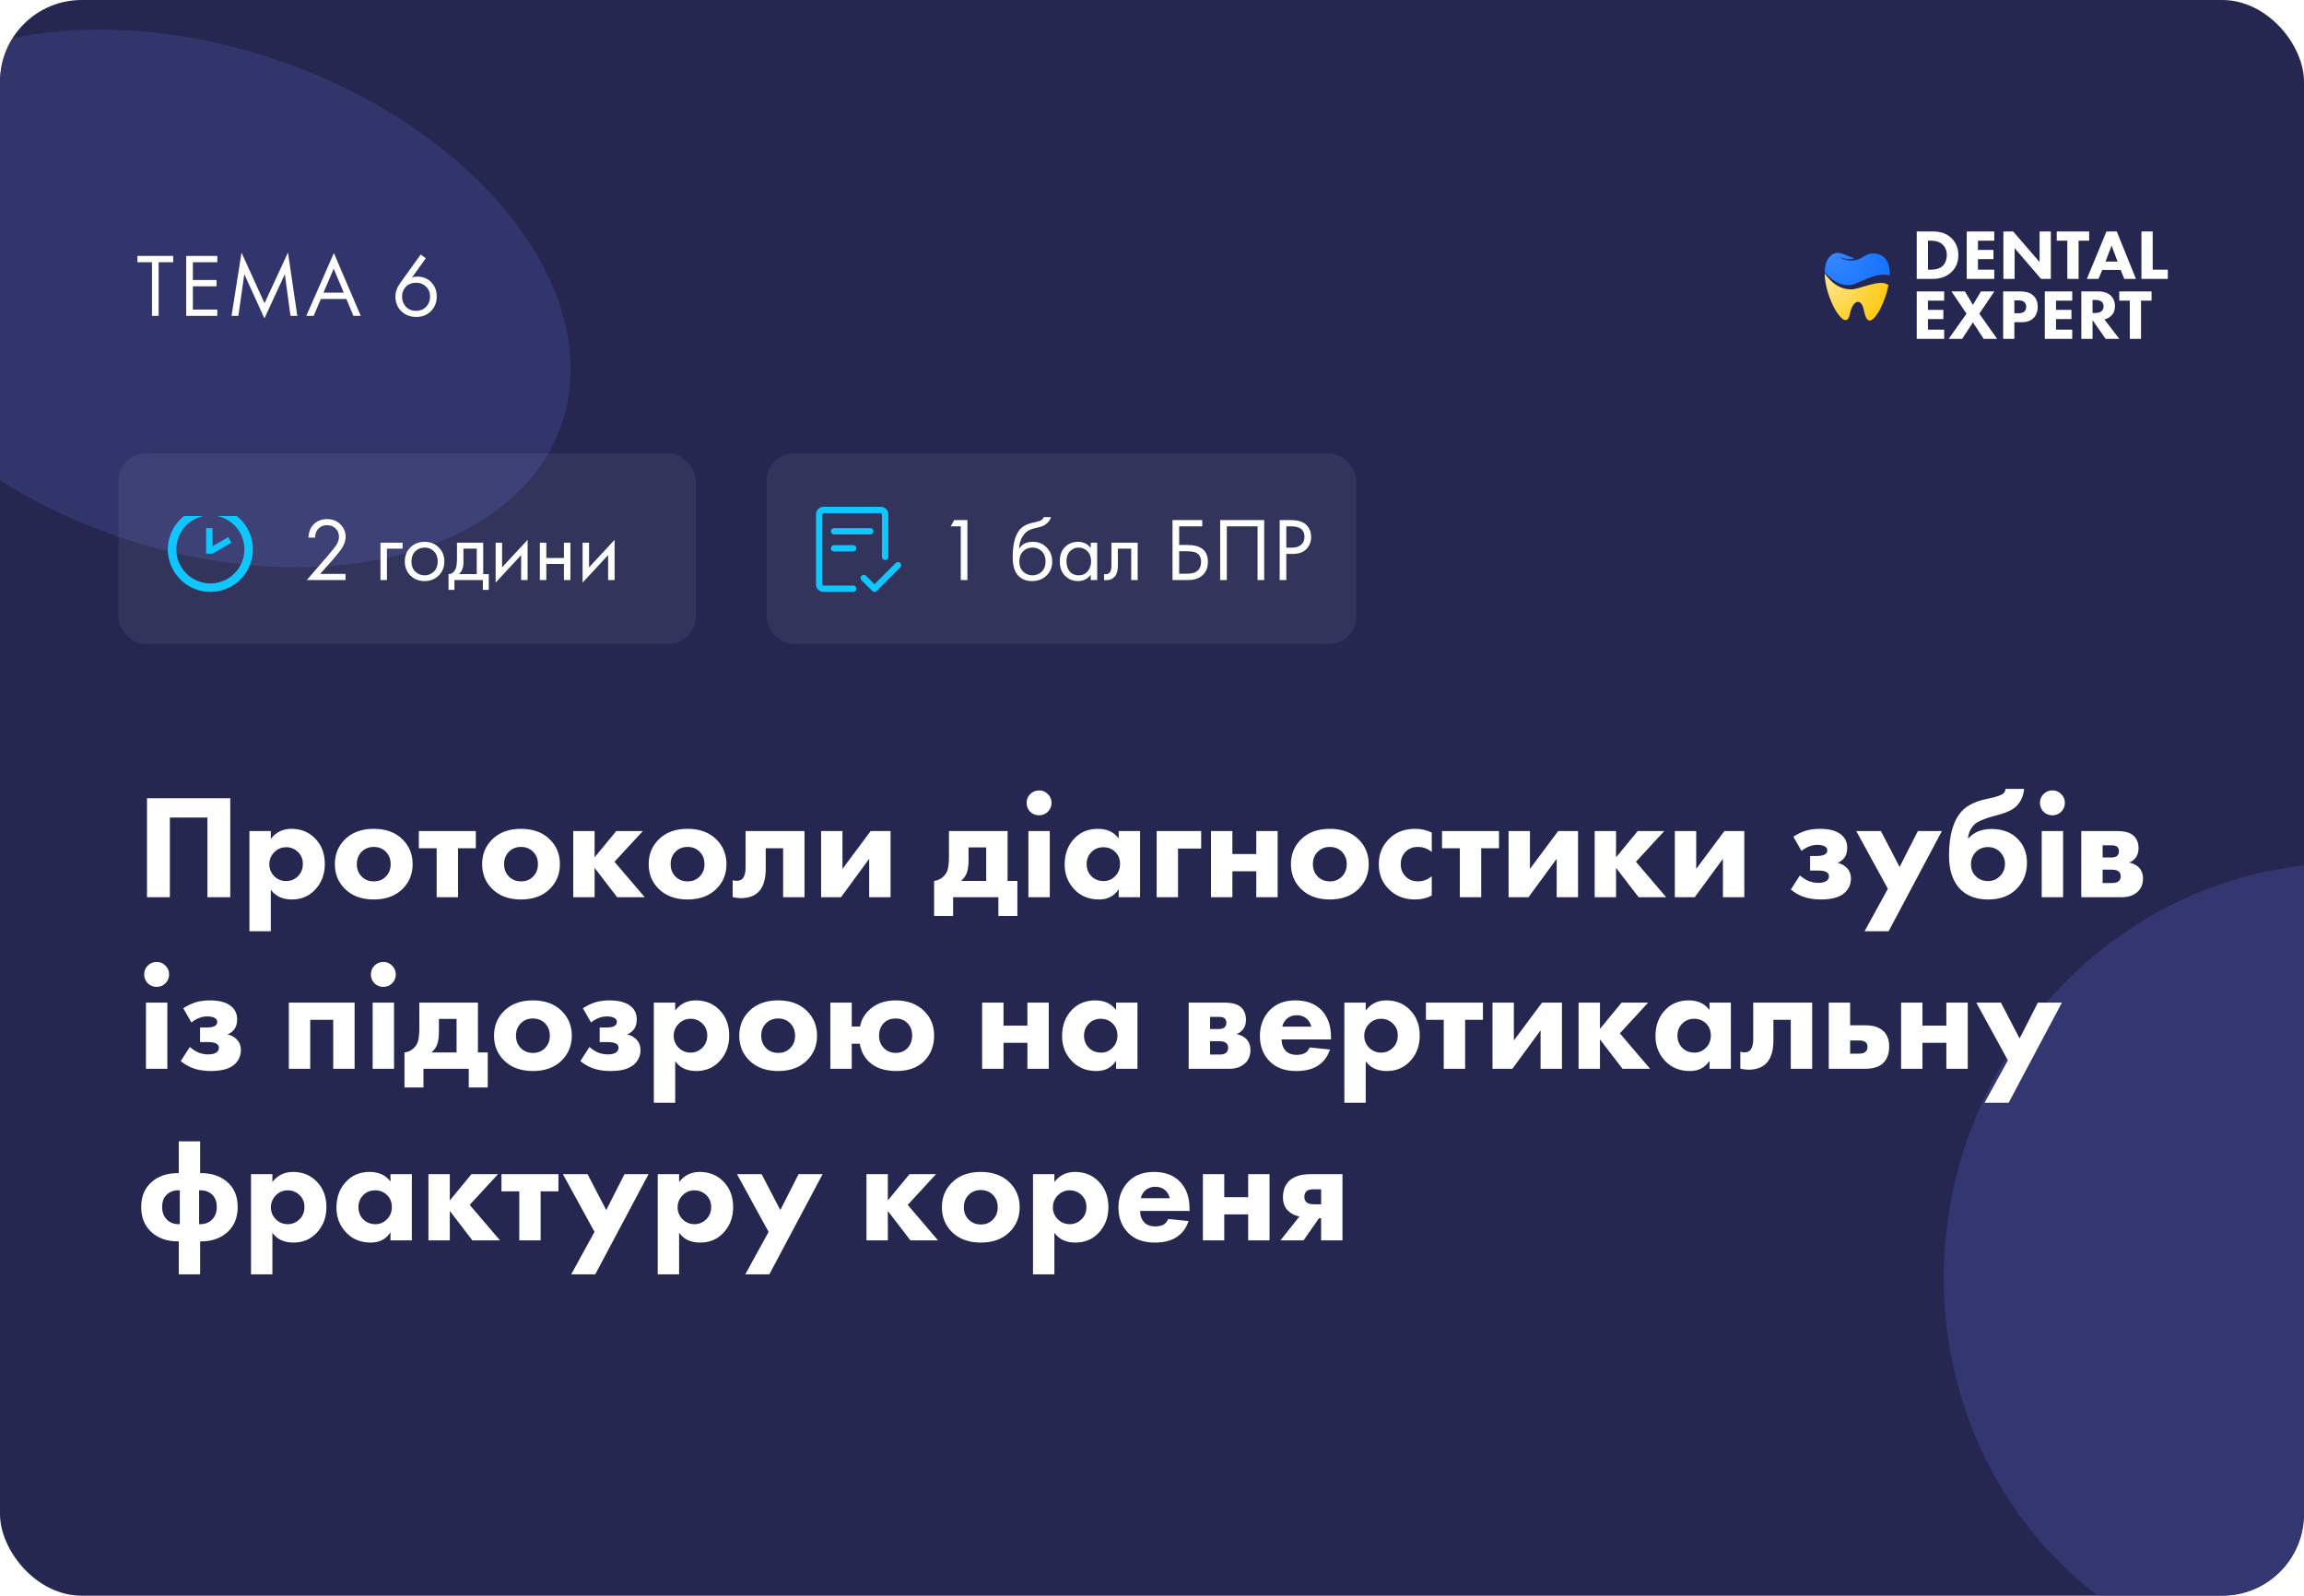 <?xml version="1.0" encoding="UTF-8"?> <svg xmlns="http://www.w3.org/2000/svg" width="1692" height="1172" viewBox="0 0 1692 1172" fill="none"> <g clip-path="url(#clip0_341_255)"> <rect width="1692" height="1172" rx="60" fill="#252751"></rect> <g opacity="0.7" filter="url(#filter0_f_341_255)"> <ellipse cx="145.483" cy="219.195" rx="282.5" ry="184.5" transform="rotate(19.215 145.483 219.195)" fill="#373A78"></ellipse> </g> <g opacity="0.8" filter="url(#filter1_f_341_255)"> <ellipse cx="1715.26" cy="931.195" rx="286.475" ry="298.545" transform="rotate(19.215 1715.26 931.195)" fill="#373A78"></ellipse> </g> <path d="M107.957 586.297H169.106V659H152.32V600.467H124.743V659H107.957V586.297ZM198.866 653.441V683.961H183.17V610.386H198.866V616.163C202.645 611.222 207.695 608.751 214.017 608.751C220.921 608.751 226.661 611.04 231.239 615.618C236.108 620.487 238.542 626.809 238.542 634.584C238.542 642.432 235.963 648.936 230.803 654.095C226.443 658.455 220.957 660.635 214.344 660.635C207.441 660.635 202.282 658.237 198.866 653.441ZM210.202 622.267C206.787 622.267 203.88 623.466 201.482 625.864C199.012 628.335 197.776 631.314 197.776 634.802C197.776 638.072 198.939 640.942 201.264 643.413C203.735 645.884 206.714 647.119 210.202 647.119C213.4 647.119 216.197 645.993 218.595 643.74C221.139 641.342 222.41 638.254 222.41 634.475C222.41 630.914 221.175 627.971 218.704 625.646C216.306 623.393 213.472 622.267 210.202 622.267ZM295.73 616.599C300.599 621.468 303.033 627.499 303.033 634.693C303.033 641.887 300.599 647.918 295.73 652.787C290.498 658.019 283.413 660.635 274.475 660.635C265.537 660.635 258.452 658.019 253.22 652.787C248.351 647.918 245.917 641.887 245.917 634.693C245.917 627.499 248.351 621.468 253.22 616.599C258.452 611.367 265.537 608.751 274.475 608.751C283.413 608.751 290.498 611.367 295.73 616.599ZM283.304 625.537C280.979 623.212 278.036 622.049 274.475 622.049C270.914 622.049 267.971 623.212 265.646 625.537C263.248 627.935 262.049 630.987 262.049 634.693C262.049 638.399 263.248 641.451 265.646 643.849C267.971 646.174 270.951 647.337 274.584 647.337C278.072 647.337 280.979 646.174 283.304 643.849C285.702 641.451 286.901 638.399 286.901 634.693C286.901 630.987 285.702 627.935 283.304 625.537ZM349.445 623.03H336.365V659H320.669V623.03H307.589V610.386H349.445V623.03ZM403.878 616.599C408.747 621.468 411.181 627.499 411.181 634.693C411.181 641.887 408.747 647.918 403.878 652.787C398.646 658.019 391.561 660.635 382.623 660.635C373.685 660.635 366.6 658.019 361.368 652.787C356.5 647.918 354.065 641.887 354.065 634.693C354.065 627.499 356.5 621.468 361.368 616.599C366.6 611.367 373.685 608.751 382.623 608.751C391.561 608.751 398.646 611.367 403.878 616.599ZM391.452 625.537C389.127 623.212 386.184 622.049 382.623 622.049C379.063 622.049 376.12 623.212 373.794 625.537C371.396 627.935 370.197 630.987 370.197 634.693C370.197 638.399 371.396 641.451 373.794 643.849C376.12 646.174 379.099 647.337 382.732 647.337C386.22 647.337 389.127 646.174 391.452 643.849C393.85 641.451 395.049 638.399 395.049 634.693C395.049 630.987 393.85 627.935 391.452 625.537ZM420.969 659V610.386H436.665V629.679L452.579 610.386H472.09L451.271 632.949L473.507 659H453.233L436.665 637.418V659H420.969ZM526.184 616.599C531.053 621.468 533.487 627.499 533.487 634.693C533.487 641.887 531.053 647.918 526.184 652.787C520.952 658.019 513.867 660.635 504.929 660.635C495.991 660.635 488.906 658.019 483.674 652.787C478.805 647.918 476.371 641.887 476.371 634.693C476.371 627.499 478.805 621.468 483.674 616.599C488.906 611.367 495.991 608.751 504.929 608.751C513.867 608.751 520.952 611.367 526.184 616.599ZM513.758 625.537C511.433 623.212 508.49 622.049 504.929 622.049C501.368 622.049 498.425 623.212 496.1 625.537C493.702 627.935 492.503 630.987 492.503 634.693C492.503 638.399 493.702 641.451 496.1 643.849C498.425 646.174 501.405 647.337 505.038 647.337C508.526 647.337 511.433 646.174 513.758 643.849C516.156 641.451 517.355 638.399 517.355 634.693C517.355 630.987 516.156 627.935 513.758 625.537ZM590.799 610.386V659H575.103V623.03H562.35V637.963C562.35 645.375 560.751 650.898 557.554 654.531C554.429 657.946 549.96 659.654 544.147 659.654C542.04 659.654 540.005 659.4 538.043 658.891V646.465C541.386 647.41 543.893 646.937 545.564 645.048C546.872 643.304 547.526 640.724 547.526 637.309V610.386H590.799ZM602.991 610.386H618.687V638.181L639.397 610.386H654.003V659H638.307V630.769L617.597 659H602.991V610.386ZM696.892 610.386H739.947V647.01H747.141V672.734H733.189V659H699.944V672.734H685.992V647.01C688.535 646.719 690.751 645.702 692.641 643.958C694.457 642.287 695.62 640.288 696.129 637.963C696.637 635.638 696.892 632.731 696.892 629.243V610.386ZM724.251 647.01V622.376H711.28V631.641C711.28 635.202 710.916 638.181 710.19 640.579C709.463 642.904 708.01 645.048 705.83 647.01H724.251ZM755.233 610.386H770.929V659H755.233V610.386ZM756.541 596.216C754.797 594.399 753.925 592.219 753.925 589.676C753.925 587.133 754.797 584.989 756.541 583.245C758.358 581.428 760.538 580.52 763.081 580.52C765.624 580.52 767.768 581.428 769.512 583.245C771.329 584.989 772.237 587.133 772.237 589.676C772.237 592.219 771.329 594.399 769.512 596.216C767.768 597.96 765.624 598.832 763.081 598.832C760.538 598.832 758.358 597.96 756.541 596.216ZM821.545 615.836V610.386H837.241V659H821.545V653.114C818.275 658.128 813.479 660.635 807.157 660.635C799.672 660.635 793.605 658.164 788.954 653.223C784.231 648.209 781.869 642.141 781.869 635.02C781.869 626.954 784.376 620.414 789.39 615.4C793.823 610.967 799.454 608.751 806.285 608.751C812.97 608.751 818.057 611.113 821.545 615.836ZM810.209 622.267C806.794 622.267 803.923 623.43 801.598 625.755C799.2 628.153 798.001 631.096 798.001 634.584C798.001 638.072 799.091 640.979 801.271 643.304C803.669 645.847 806.757 647.119 810.536 647.119C813.733 647.119 816.458 645.993 818.711 643.74C821.254 641.342 822.526 638.29 822.526 634.584C822.526 630.878 821.327 627.899 818.929 625.646C816.604 623.393 813.697 622.267 810.209 622.267ZM849.412 659V610.386H882.112V623.248H865.108V659H849.412ZM889.329 659V610.386H905.025V627.281H922.574V610.386H938.27V659H922.574V639.925H905.025V659H889.329ZM997.843 616.599C1002.71 621.468 1005.15 627.499 1005.15 634.693C1005.15 641.887 1002.71 647.918 997.843 652.787C992.611 658.019 985.526 660.635 976.588 660.635C967.65 660.635 960.565 658.019 955.333 652.787C950.465 647.918 948.03 641.887 948.03 634.693C948.03 627.499 950.465 621.468 955.333 616.599C960.565 611.367 967.65 608.751 976.588 608.751C985.526 608.751 992.611 611.367 997.843 616.599ZM985.417 625.537C983.092 623.212 980.149 622.049 976.588 622.049C973.028 622.049 970.085 623.212 967.759 625.537C965.361 627.935 964.162 630.987 964.162 634.693C964.162 638.399 965.361 641.451 967.759 643.849C970.085 646.174 973.064 647.337 976.697 647.337C980.185 647.337 983.092 646.174 985.417 643.849C987.815 641.451 989.014 638.399 989.014 634.693C989.014 630.987 987.815 627.935 985.417 625.537ZM1051.45 611.476V625.755C1048.47 623.284 1045.05 622.049 1041.2 622.049C1037.57 622.049 1034.59 623.212 1032.27 625.537C1029.87 627.935 1028.67 630.987 1028.67 634.693C1028.67 638.181 1029.76 641.088 1031.94 643.413C1034.34 646.029 1037.5 647.337 1041.42 647.337C1045.13 647.337 1048.47 646.065 1051.45 643.522V657.692C1047.89 659.654 1043.75 660.635 1039.02 660.635C1031.47 660.635 1025.18 658.201 1020.17 653.332C1015.08 648.391 1012.54 642.214 1012.54 634.802C1012.54 627.099 1015.22 620.705 1020.6 615.618C1025.47 611.04 1031.65 608.751 1039.13 608.751C1043.49 608.751 1047.6 609.659 1051.45 611.476ZM1100.84 623.03H1087.76V659H1072.07V623.03H1058.99V610.386H1100.84V623.03ZM1107.86 610.386H1123.56V638.181L1144.27 610.386H1158.87V659H1143.18V630.769L1122.47 659H1107.86V610.386ZM1171.09 659V610.386H1186.79V629.679L1202.7 610.386H1222.21L1201.39 632.949L1223.63 659H1203.35L1186.79 637.418V659H1171.09ZM1229.95 610.386H1245.65V638.181L1266.36 610.386H1280.97V659H1265.27V630.769L1244.56 659H1229.95V610.386ZM1322.98 624.992L1316.99 614.528C1319.6 612.857 1322.29 611.512 1325.05 610.495C1328.32 609.332 1332.14 608.751 1336.5 608.751C1344.06 608.751 1349.54 610.422 1352.96 613.765C1355.36 616.09 1356.55 619.07 1356.55 622.703C1356.55 626.191 1355.57 628.952 1353.61 630.987C1352.3 632.295 1350.92 633.203 1349.47 633.712C1352.16 634.366 1354.34 635.529 1356.01 637.2C1358.19 639.307 1359.28 641.996 1359.28 645.266C1359.28 649.19 1357.86 652.569 1355.03 655.403C1351.47 658.891 1345.51 660.635 1337.15 660.635C1332.14 660.635 1327.71 659.908 1323.85 658.455C1320.66 657.22 1317.75 655.512 1315.13 653.332L1321.78 642.977C1323.75 644.648 1325.74 645.956 1327.78 646.901C1330.18 647.918 1332.68 648.427 1335.3 648.427C1337.7 648.427 1339.59 648.027 1340.97 647.228C1342.42 646.356 1343.15 645.121 1343.15 643.522C1343.15 642.069 1342.38 640.979 1340.86 640.252C1339.48 639.671 1337.59 639.38 1335.19 639.38H1329.3V628.698H1333.77C1336.32 628.698 1338.28 628.407 1339.66 627.826C1341.19 627.099 1341.95 626.009 1341.95 624.556C1341.95 623.175 1341.15 622.122 1339.55 621.395C1338.17 620.814 1336.53 620.523 1334.65 620.523C1332.39 620.523 1330.25 620.959 1328.21 621.831C1326.18 622.703 1324.44 623.757 1322.98 624.992ZM1369.3 683.961L1386.41 652.787L1363.19 610.386H1381.29L1395.02 636.764L1408.43 610.386H1426.08L1386.95 683.961H1369.3ZM1472.73 579.43H1486.47C1485.96 584.735 1484.03 588.986 1480.69 592.183C1478.29 594.581 1474.37 596.543 1468.92 598.069L1463.47 599.595C1456.78 601.484 1452.39 603.374 1450.28 605.263C1447.37 607.952 1445.7 611.367 1445.26 615.509H1445.81C1449.88 611.076 1455.44 608.86 1462.49 608.86C1470.33 608.86 1476.62 611.149 1481.34 615.727C1486.14 620.378 1488.54 626.336 1488.54 633.603C1488.54 641.524 1485.92 648.027 1480.69 653.114C1475.6 658.128 1468.7 660.635 1459.98 660.635C1451.62 660.635 1444.94 658.237 1439.92 653.441C1434.18 647.773 1431.31 639.416 1431.31 628.371C1431.31 613.329 1434.51 602.393 1440.9 595.562C1444.68 591.565 1450.5 588.695 1458.34 586.951L1461.29 586.297C1466.96 585.062 1470.37 583.79 1471.53 582.482C1472.33 581.61 1472.73 580.593 1472.73 579.43ZM1459.87 622.158C1456.38 622.158 1453.48 623.321 1451.15 625.646C1448.68 628.117 1447.44 631.169 1447.44 634.802C1447.44 638.29 1448.64 641.233 1451.04 643.631C1453.37 645.956 1456.38 647.119 1460.09 647.119C1463.21 647.119 1465.94 646.065 1468.26 643.958C1471.02 641.415 1472.41 638.217 1472.41 634.366C1472.41 631.169 1471.21 628.298 1468.81 625.755C1466.41 623.357 1463.43 622.158 1459.87 622.158ZM1499.39 610.386H1515.09V659H1499.39V610.386ZM1500.7 596.216C1498.96 594.399 1498.08 592.219 1498.08 589.676C1498.08 587.133 1498.96 584.989 1500.7 583.245C1502.52 581.428 1504.7 580.52 1507.24 580.52C1509.78 580.52 1511.93 581.428 1513.67 583.245C1515.49 584.989 1516.4 587.133 1516.4 589.676C1516.4 592.219 1515.49 594.399 1513.67 596.216C1511.93 597.96 1509.78 598.832 1507.24 598.832C1504.7 598.832 1502.52 597.96 1500.7 596.216ZM1528.43 610.386H1554.48C1560.07 610.386 1564.11 611.44 1566.58 613.547C1569.19 615.8 1570.5 618.961 1570.5 623.03C1570.5 626.3 1569.52 628.916 1567.56 630.878C1566.54 632.041 1565.2 632.913 1563.52 633.494C1566.36 634.075 1568.72 635.238 1570.61 636.982C1572.72 639.089 1573.77 641.851 1573.77 645.266C1573.77 649.117 1572.57 652.242 1570.17 654.64C1567.27 657.547 1563.23 659 1558.07 659H1528.43V610.386ZM1544.12 629.788H1550.55C1552.22 629.788 1553.53 629.461 1554.48 628.807C1555.57 628.008 1556.11 626.809 1556.11 625.21C1556.11 623.757 1555.64 622.63 1554.7 621.831C1553.82 621.177 1552.37 620.85 1550.34 620.85H1544.12V629.788ZM1544.12 648.536H1551.21C1553.39 648.536 1554.95 648.1 1555.89 647.228C1556.91 646.356 1557.42 645.084 1557.42 643.413C1557.42 642.032 1556.91 640.906 1555.89 640.034C1554.88 639.162 1553.1 638.726 1550.55 638.726H1544.12V648.536ZM107.194 736.386H122.89V785H107.194V736.386ZM108.502 722.216C106.758 720.399 105.886 718.219 105.886 715.676C105.886 713.133 106.758 710.989 108.502 709.245C110.319 707.428 112.499 706.52 115.042 706.52C117.585 706.52 119.729 707.428 121.473 709.245C123.29 710.989 124.198 713.133 124.198 715.676C124.198 718.219 123.29 720.399 121.473 722.216C119.729 723.96 117.585 724.832 115.042 724.832C112.499 724.832 110.319 723.96 108.502 722.216ZM140.588 750.992L134.593 740.528C137.209 738.857 139.898 737.512 142.659 736.495C145.929 735.332 149.744 734.751 154.104 734.751C161.661 734.751 167.148 736.422 170.563 739.765C172.961 742.09 174.16 745.07 174.16 748.703C174.16 752.191 173.179 754.952 171.217 756.987C169.909 758.295 168.528 759.203 167.075 759.712C169.764 760.366 171.944 761.529 173.615 763.2C175.795 765.307 176.885 767.996 176.885 771.266C176.885 775.19 175.468 778.569 172.634 781.403C169.073 784.891 163.115 786.635 154.758 786.635C149.744 786.635 145.311 785.908 141.46 784.455C138.263 783.22 135.356 781.512 132.74 779.332L139.389 768.977C141.351 770.648 143.349 771.956 145.384 772.901C147.782 773.918 150.289 774.427 152.905 774.427C155.303 774.427 157.192 774.027 158.573 773.228C160.026 772.356 160.753 771.121 160.753 769.522C160.753 768.069 159.99 766.979 158.464 766.252C157.083 765.671 155.194 765.38 152.796 765.38H146.91V754.698H151.379C153.922 754.698 155.884 754.407 157.265 753.826C158.791 753.099 159.554 752.009 159.554 750.556C159.554 749.175 158.755 748.122 157.156 747.395C155.775 746.814 154.14 746.523 152.251 746.523C149.998 746.523 147.855 746.959 145.82 747.831C143.785 748.703 142.041 749.757 140.588 750.992ZM212.124 785V736.386H260.411V785H244.715V749.03H227.82V785H212.124ZM273.674 736.386H289.37V785H273.674V736.386ZM274.982 722.216C273.238 720.399 272.366 718.219 272.366 715.676C272.366 713.133 273.238 710.989 274.982 709.245C276.799 707.428 278.979 706.52 281.522 706.52C284.066 706.52 286.209 707.428 287.953 709.245C289.77 710.989 290.678 713.133 290.678 715.676C290.678 718.219 289.77 720.399 287.953 722.216C286.209 723.96 284.066 724.832 281.522 724.832C278.979 724.832 276.799 723.96 274.982 722.216ZM307.94 736.386H350.995V773.01H358.189V798.734H344.237V785H310.992V798.734H297.04V773.01C299.584 772.719 301.8 771.702 303.689 769.958C305.506 768.287 306.669 766.288 307.177 763.963C307.686 761.638 307.94 758.731 307.94 755.243V736.386ZM335.299 773.01V748.376H322.328V757.641C322.328 761.202 321.965 764.181 321.238 766.579C320.512 768.904 319.058 771.048 316.878 773.01H335.299ZM412.607 742.599C417.476 747.468 419.91 753.499 419.91 760.693C419.91 767.887 417.476 773.918 412.607 778.787C407.375 784.019 400.29 786.635 391.352 786.635C382.414 786.635 375.329 784.019 370.097 778.787C365.228 773.918 362.794 767.887 362.794 760.693C362.794 753.499 365.228 747.468 370.097 742.599C375.329 737.367 382.414 734.751 391.352 734.751C400.29 734.751 407.375 737.367 412.607 742.599ZM400.181 751.537C397.856 749.212 394.913 748.049 391.352 748.049C387.791 748.049 384.848 749.212 382.523 751.537C380.125 753.935 378.926 756.987 378.926 760.693C378.926 764.399 380.125 767.451 382.523 769.849C384.848 772.174 387.828 773.337 391.461 773.337C394.949 773.337 397.856 772.174 400.181 769.849C402.579 767.451 403.778 764.399 403.778 760.693C403.778 756.987 402.579 753.935 400.181 751.537ZM434.058 750.992L428.063 740.528C430.679 738.857 433.367 737.512 436.129 736.495C439.399 735.332 443.214 734.751 447.574 734.751C455.131 734.751 460.617 736.422 464.033 739.765C466.431 742.09 467.63 745.07 467.63 748.703C467.63 752.191 466.649 754.952 464.687 756.987C463.379 758.295 461.998 759.203 460.545 759.712C463.233 760.366 465.413 761.529 467.085 763.2C469.265 765.307 470.355 767.996 470.355 771.266C470.355 775.19 468.938 778.569 466.104 781.403C462.543 784.891 456.584 786.635 448.228 786.635C443.214 786.635 438.781 785.908 434.93 784.455C431.732 783.22 428.826 781.512 426.21 779.332L432.859 768.977C434.821 770.648 436.819 771.956 438.854 772.901C441.252 773.918 443.759 774.427 446.375 774.427C448.773 774.427 450.662 774.027 452.043 773.228C453.496 772.356 454.223 771.121 454.223 769.522C454.223 768.069 453.46 766.979 451.934 766.252C450.553 765.671 448.664 765.38 446.266 765.38H440.38V754.698H444.849C447.392 754.698 449.354 754.407 450.735 753.826C452.261 753.099 453.024 752.009 453.024 750.556C453.024 749.175 452.224 748.122 450.626 747.395C449.245 746.814 447.61 746.523 445.721 746.523C443.468 746.523 441.324 746.959 439.29 747.831C437.255 748.703 435.511 749.757 434.058 750.992ZM495.849 779.441V809.961H480.153V736.386H495.849V742.163C499.627 737.222 504.678 734.751 511 734.751C517.903 734.751 523.644 737.04 528.222 741.618C533.09 746.487 535.525 752.809 535.525 760.584C535.525 768.432 532.945 774.936 527.786 780.095C523.426 784.455 517.939 786.635 511.327 786.635C504.423 786.635 499.264 784.237 495.849 779.441ZM507.185 748.267C503.769 748.267 500.863 749.466 498.465 751.864C495.994 754.335 494.759 757.314 494.759 760.802C494.759 764.072 495.921 766.942 498.247 769.413C500.717 771.884 503.697 773.119 507.185 773.119C510.382 773.119 513.18 771.993 515.578 769.74C518.121 767.342 519.393 764.254 519.393 760.475C519.393 756.914 518.157 753.971 515.687 751.646C513.289 749.393 510.455 748.267 507.185 748.267ZM592.712 742.599C597.581 747.468 600.015 753.499 600.015 760.693C600.015 767.887 597.581 773.918 592.712 778.787C587.48 784.019 580.395 786.635 571.457 786.635C562.519 786.635 555.434 784.019 550.202 778.787C545.334 773.918 542.899 767.887 542.899 760.693C542.899 753.499 545.334 747.468 550.202 742.599C555.434 737.367 562.519 734.751 571.457 734.751C580.395 734.751 587.48 737.367 592.712 742.599ZM580.286 751.537C577.961 749.212 575.018 748.049 571.457 748.049C567.897 748.049 564.954 749.212 562.628 751.537C560.23 753.935 559.031 756.987 559.031 760.693C559.031 764.399 560.23 767.451 562.628 769.849C564.954 772.174 567.933 773.337 571.566 773.337C575.054 773.337 577.961 772.174 580.286 769.849C582.684 767.451 583.883 764.399 583.883 760.693C583.883 756.987 582.684 753.935 580.286 751.537ZM625.499 753.935H631.603C632.403 749.575 634.365 745.796 637.489 742.599C642.576 737.367 649.334 734.751 657.763 734.751C666.338 734.751 673.278 737.331 678.582 742.49C683.524 747.286 685.994 753.317 685.994 760.584C685.994 768.214 683.56 774.463 678.691 779.332C673.823 784.201 667.028 786.635 658.308 786.635C649.588 786.635 642.903 784.382 638.252 779.877C634.619 776.534 632.33 772.102 631.385 766.579H625.499V785H609.803V736.386H625.499V753.935ZM657.763 748.049C654.348 748.049 651.55 749.066 649.37 751.101C646.827 753.499 645.555 756.733 645.555 760.802C645.555 764.29 646.682 767.233 648.934 769.631C651.332 772.102 654.275 773.337 657.763 773.337C661.106 773.337 663.867 772.283 666.047 770.176C668.591 767.705 669.862 764.472 669.862 760.475C669.862 756.769 668.7 753.753 666.374 751.428C664.122 749.175 661.251 748.049 657.763 748.049ZM721.251 785V736.386H736.947V753.281H754.496V736.386H770.192V785H754.496V765.925H736.947V785H721.251ZM819.629 741.836V736.386H835.325V785H819.629V779.114C816.359 784.128 811.563 786.635 805.241 786.635C797.756 786.635 791.689 784.164 787.038 779.223C782.315 774.209 779.953 768.141 779.953 761.02C779.953 752.954 782.46 746.414 787.474 741.4C791.907 736.967 797.538 734.751 804.369 734.751C811.054 734.751 816.141 737.113 819.629 741.836ZM808.293 748.267C804.878 748.267 802.007 749.43 799.682 751.755C797.284 754.153 796.085 757.096 796.085 760.584C796.085 764.072 797.175 766.979 799.355 769.304C801.753 771.847 804.841 773.119 808.62 773.119C811.817 773.119 814.542 771.993 816.795 769.74C819.338 767.342 820.61 764.29 820.61 760.584C820.61 756.878 819.411 753.899 817.013 751.646C814.688 749.393 811.781 748.267 808.293 748.267ZM872.936 736.386H898.987C904.582 736.386 908.615 737.44 911.086 739.547C913.702 741.8 915.01 744.961 915.01 749.03C915.01 752.3 914.029 754.916 912.067 756.878C911.05 758.041 909.705 758.913 908.034 759.494C910.868 760.075 913.23 761.238 915.119 762.982C917.226 765.089 918.28 767.851 918.28 771.266C918.28 775.117 917.081 778.242 914.683 780.64C911.776 783.547 907.743 785 902.584 785H872.936V736.386ZM888.632 755.788H895.063C896.734 755.788 898.042 755.461 898.987 754.807C900.077 754.008 900.622 752.809 900.622 751.21C900.622 749.757 900.15 748.63 899.205 747.831C898.333 747.177 896.88 746.85 894.845 746.85H888.632V755.788ZM888.632 774.536H895.717C897.897 774.536 899.459 774.1 900.404 773.228C901.421 772.356 901.93 771.084 901.93 769.413C901.93 768.032 901.421 766.906 900.404 766.034C899.387 765.162 897.606 764.726 895.063 764.726H888.632V774.536ZM941.71 754.044H962.965C962.384 751.719 961.33 749.829 959.804 748.376C957.842 746.559 955.371 745.651 952.392 745.651C949.195 745.651 946.542 746.705 944.435 748.812C942.982 750.338 942.073 752.082 941.71 754.044ZM977.462 761.783V763.418H941.165C941.165 766.761 942.146 769.522 944.108 771.702C945.997 773.737 948.686 774.754 952.174 774.754C954.79 774.754 956.897 774.282 958.496 773.337C959.731 772.683 960.858 771.339 961.875 769.304L976.699 770.83C975.028 776.135 971.903 780.204 967.325 783.038C963.328 785.436 958.205 786.635 951.956 786.635C943.672 786.635 937.205 784.31 932.554 779.659C927.685 774.79 925.251 768.541 925.251 760.911C925.251 753.208 927.722 746.814 932.663 741.727C937.314 737.076 943.527 734.751 951.302 734.751C959.513 734.751 965.944 737.185 970.595 742.054C975.173 746.923 977.462 753.499 977.462 761.783ZM1002.95 779.441V809.961H987.258V736.386H1002.95V742.163C1006.73 737.222 1011.78 734.751 1018.11 734.751C1025.01 734.751 1030.75 737.04 1035.33 741.618C1040.2 746.487 1042.63 752.809 1042.63 760.584C1042.63 768.432 1040.05 774.936 1034.89 780.095C1030.53 784.455 1025.04 786.635 1018.43 786.635C1011.53 786.635 1006.37 784.237 1002.95 779.441ZM1014.29 748.267C1010.87 748.267 1007.97 749.466 1005.57 751.864C1003.1 754.335 1001.86 757.314 1001.86 760.802C1001.86 764.072 1003.03 766.942 1005.35 769.413C1007.82 771.884 1010.8 773.119 1014.29 773.119C1017.49 773.119 1020.29 771.993 1022.68 769.74C1025.23 767.342 1026.5 764.254 1026.5 760.475C1026.5 756.914 1025.26 753.971 1022.79 751.646C1020.39 749.393 1017.56 748.267 1014.29 748.267ZM1089.03 749.03H1075.95V785H1060.25V749.03H1047.17V736.386H1089.03V749.03ZM1096.05 736.386H1111.74V764.181L1132.45 736.386H1147.06V785H1131.36V756.769L1110.65 785H1096.05V736.386ZM1159.27 785V736.386H1174.97V755.679L1190.88 736.386H1210.39L1189.58 758.949L1211.81 785H1191.54L1174.97 763.418V785H1159.27ZM1255.42 741.836V736.386H1271.11V785H1255.42V779.114C1252.15 784.128 1247.35 786.635 1241.03 786.635C1233.54 786.635 1227.48 784.164 1222.83 779.223C1218.1 774.209 1215.74 768.141 1215.74 761.02C1215.74 752.954 1218.25 746.414 1223.26 741.4C1227.69 736.967 1233.33 734.751 1240.16 734.751C1246.84 734.751 1251.93 737.113 1255.42 741.836ZM1244.08 748.267C1240.66 748.267 1237.79 749.43 1235.47 751.755C1233.07 754.153 1231.87 757.096 1231.87 760.584C1231.87 764.072 1232.96 766.979 1235.14 769.304C1237.54 771.847 1240.63 773.119 1244.41 773.119C1247.6 773.119 1250.33 771.993 1252.58 769.74C1255.13 767.342 1256.4 764.29 1256.4 760.584C1256.4 756.878 1255.2 753.899 1252.8 751.646C1250.47 749.393 1247.57 748.267 1244.08 748.267ZM1330.81 736.386V785H1315.11V749.03H1302.36V763.963C1302.36 771.375 1300.76 776.898 1297.56 780.531C1294.44 783.946 1289.97 785.654 1284.15 785.654C1282.05 785.654 1280.01 785.4 1278.05 784.891V772.465C1281.39 773.41 1283.9 772.937 1285.57 771.048C1286.88 769.304 1287.53 766.724 1287.53 763.309V736.386H1330.81ZM1358.69 753.063H1370.25C1375.99 753.063 1380.39 754.589 1383.44 757.641C1386.05 760.257 1387.36 763.927 1387.36 768.65C1387.36 773.882 1385.91 777.915 1383 780.749C1380.09 783.583 1375.63 785 1369.59 785H1343V736.386H1358.69V753.063ZM1358.69 773.882H1365.13C1367.38 773.882 1368.98 773.446 1369.92 772.574C1370.94 771.702 1371.45 770.467 1371.45 768.868C1371.45 767.342 1370.94 766.179 1369.92 765.38C1368.9 764.581 1367.34 764.181 1365.23 764.181H1358.69V773.882ZM1396.11 785V736.386H1411.81V753.281H1429.36V736.386H1445.06V785H1429.36V765.925H1411.81V785H1396.11ZM1457.43 809.961L1474.55 778.787L1451.33 736.386H1469.42L1483.16 762.764L1496.56 736.386H1514.22L1475.09 809.961H1457.43ZM146.979 935.961H131.283V911.763H130.629C122.418 911.763 115.769 909.329 110.682 904.46C106.031 899.955 103.706 893.96 103.706 886.475C103.706 878.336 106.504 872.014 112.099 867.509C117.04 863.585 123.181 861.623 130.52 861.623H131.283V838.297H146.979V861.623H147.742C155.081 861.623 161.222 863.585 166.163 867.509C171.758 872.014 174.556 878.336 174.556 886.475C174.556 893.96 172.231 899.955 167.58 904.46C162.493 909.329 155.844 911.763 147.633 911.763H146.979V935.961ZM146.216 874.267V899.119C150.431 899.264 153.701 898.029 156.026 895.413C158.133 893.16 159.187 890.181 159.187 886.475C159.187 882.696 158.133 879.753 156.026 877.646C153.555 875.175 150.285 874.049 146.216 874.267ZM132.046 899.119V874.267C127.977 874.049 124.707 875.175 122.236 877.646C120.129 879.753 119.075 882.696 119.075 886.475C119.075 890.181 120.129 893.16 122.236 895.413C124.561 898.029 127.831 899.264 132.046 899.119ZM200.037 905.441V935.961H184.341V862.386H200.037V868.163C203.816 863.222 208.866 860.751 215.188 860.751C222.092 860.751 227.832 863.04 232.41 867.618C237.279 872.487 239.713 878.809 239.713 886.584C239.713 894.432 237.134 900.936 231.974 906.095C227.614 910.455 222.128 912.635 215.515 912.635C208.612 912.635 203.453 910.237 200.037 905.441ZM211.373 874.267C207.958 874.267 205.051 875.466 202.653 877.864C200.183 880.335 198.947 883.314 198.947 886.802C198.947 890.072 200.11 892.942 202.435 895.413C204.906 897.884 207.885 899.119 211.373 899.119C214.571 899.119 217.368 897.993 219.766 895.74C222.31 893.342 223.581 890.254 223.581 886.475C223.581 882.914 222.346 879.971 219.875 877.646C217.477 875.393 214.643 874.267 211.373 874.267ZM286.764 867.836V862.386H302.46V911H286.764V905.114C283.494 910.128 278.698 912.635 272.376 912.635C264.891 912.635 258.824 910.164 254.173 905.223C249.45 900.209 247.088 894.141 247.088 887.02C247.088 878.954 249.595 872.414 254.609 867.4C259.042 862.967 264.673 860.751 271.504 860.751C278.189 860.751 283.276 863.113 286.764 867.836ZM275.428 874.267C272.013 874.267 269.142 875.43 266.817 877.755C264.419 880.153 263.22 883.096 263.22 886.584C263.22 890.072 264.31 892.979 266.49 895.304C268.888 897.847 271.976 899.119 275.755 899.119C278.952 899.119 281.677 897.993 283.93 895.74C286.473 893.342 287.745 890.29 287.745 886.584C287.745 882.878 286.546 879.899 284.148 877.646C281.823 875.393 278.916 874.267 275.428 874.267ZM314.63 911V862.386H330.326V881.679L346.24 862.386H365.751L344.932 884.949L367.168 911H346.894L330.326 889.418V911H314.63ZM410.119 875.03H397.039V911H381.343V875.03H368.263V862.386H410.119V875.03ZM419.484 935.961L436.597 904.787L413.38 862.386H431.474L445.208 888.764L458.615 862.386H476.273L437.142 935.961H419.484ZM498.723 905.441V935.961H483.027V862.386H498.723V868.163C502.502 863.222 507.552 860.751 513.874 860.751C520.777 860.751 526.518 863.04 531.096 867.618C535.965 872.487 538.399 878.809 538.399 886.584C538.399 894.432 535.819 900.936 530.66 906.095C526.3 910.455 520.814 912.635 514.201 912.635C507.298 912.635 502.138 910.237 498.723 905.441ZM510.059 874.267C506.644 874.267 503.737 875.466 501.339 877.864C498.868 880.335 497.633 883.314 497.633 886.802C497.633 890.072 498.796 892.942 501.121 895.413C503.592 897.884 506.571 899.119 510.059 899.119C513.256 899.119 516.054 897.993 518.452 895.74C520.995 893.342 522.267 890.254 522.267 886.475C522.267 882.914 521.032 879.971 518.561 877.646C516.163 875.393 513.329 874.267 510.059 874.267ZM547.325 935.961L564.438 904.787L541.221 862.386H559.315L573.049 888.764L586.456 862.386H604.114L564.983 935.961H547.325ZM636.308 911V862.386H652.004V881.679L667.918 862.386H687.429L666.61 884.949L688.846 911H668.572L652.004 889.418V911H636.308ZM741.523 868.599C746.392 873.468 748.826 879.499 748.826 886.693C748.826 893.887 746.392 899.918 741.523 904.787C736.291 910.019 729.206 912.635 720.268 912.635C711.33 912.635 704.245 910.019 699.013 904.787C694.144 899.918 691.71 893.887 691.71 886.693C691.71 879.499 694.144 873.468 699.013 868.599C704.245 863.367 711.33 860.751 720.268 860.751C729.206 860.751 736.291 863.367 741.523 868.599ZM729.097 877.537C726.772 875.212 723.829 874.049 720.268 874.049C716.707 874.049 713.764 875.212 711.439 877.537C709.041 879.935 707.842 882.987 707.842 886.693C707.842 890.399 709.041 893.451 711.439 895.849C713.764 898.174 716.744 899.337 720.377 899.337C723.865 899.337 726.772 898.174 729.097 895.849C731.495 893.451 732.694 890.399 732.694 886.693C732.694 882.987 731.495 879.935 729.097 877.537ZM774.31 905.441V935.961H758.614V862.386H774.31V868.163C778.088 863.222 783.139 860.751 789.461 860.751C796.364 860.751 802.105 863.04 806.683 867.618C811.551 872.487 813.986 878.809 813.986 886.584C813.986 894.432 811.406 900.936 806.247 906.095C801.887 910.455 796.4 912.635 789.788 912.635C782.884 912.635 777.725 910.237 774.31 905.441ZM785.646 874.267C782.23 874.267 779.324 875.466 776.926 877.864C774.455 880.335 773.22 883.314 773.22 886.802C773.22 890.072 774.382 892.942 776.708 895.413C779.178 897.884 782.158 899.119 785.646 899.119C788.843 899.119 791.641 897.993 794.039 895.74C796.582 893.342 797.854 890.254 797.854 886.475C797.854 882.914 796.618 879.971 794.148 877.646C791.75 875.393 788.916 874.267 785.646 874.267ZM837.819 880.044H859.074C858.493 877.719 857.439 875.829 855.913 874.376C853.951 872.559 851.481 871.651 848.501 871.651C845.304 871.651 842.652 872.705 840.544 874.812C839.091 876.338 838.183 878.082 837.819 880.044ZM873.571 887.783V889.418H837.274C837.274 892.761 838.255 895.522 840.217 897.702C842.107 899.737 844.795 900.754 848.283 900.754C850.899 900.754 853.007 900.282 854.605 899.337C855.841 898.683 856.967 897.339 857.984 895.304L872.808 896.83C871.137 902.135 868.012 906.204 863.434 909.038C859.438 911.436 854.315 912.635 848.065 912.635C839.781 912.635 833.314 910.31 828.663 905.659C823.795 900.79 821.36 894.541 821.36 886.911C821.36 879.208 823.831 872.814 828.772 867.727C833.423 863.076 839.636 860.751 847.411 860.751C855.623 860.751 862.054 863.185 866.704 868.054C871.282 872.923 873.571 879.499 873.571 887.783ZM883.368 911V862.386H899.064V879.281H916.613V862.386H932.309V911H916.613V891.925H899.064V911H883.368ZM940.325 911L954.277 893.451C950.935 892.87 948.137 891.453 945.884 889.2C943.414 886.802 942.178 883.532 942.178 879.39C942.178 874.376 943.668 870.379 946.647 867.4C950.063 864.057 955.404 862.386 962.67 862.386H985.887V911H970.191V894.759H968.665L957.329 911H940.325ZM970.191 884.513V873.504H964.632C962.38 873.504 960.745 873.904 959.727 874.703C958.492 875.72 957.874 877.21 957.874 879.172C957.874 880.698 958.383 881.97 959.4 882.987C960.563 884.004 962.416 884.513 964.959 884.513H970.191Z" fill="white"></path> <path d="M1407.6 170V204.858H1419.18C1422.18 204.858 1428.35 204.492 1433.29 199.632C1436.23 196.757 1438.17 192.786 1438.17 187.298C1438.17 181.863 1436.18 177.787 1433.02 174.808C1428.62 170.679 1423.63 170 1418.91 170H1407.6ZM1415.86 176.794H1418.05C1420.58 176.794 1424.06 177.16 1426.74 179.773C1428.14 181.131 1429.69 183.535 1429.69 187.298C1429.69 191.165 1428.14 194.144 1426.21 195.712C1423.52 197.907 1419.77 198.064 1418.05 198.064H1415.86V176.794Z" fill="white"></path> <path d="M1464.53 170H1444.31V204.858H1464.53V198.064H1452.57V190.329H1463.94V183.535H1452.57V176.794H1464.53V170Z" fill="white"></path> <path d="M1479.49 204.858V182.281L1498.9 204.858H1506.09V170H1497.83V192.472L1478.41 170H1471.23V204.858H1479.49Z" fill="white"></path> <path d="M1534.23 176.794V170H1510.42V176.794H1518.2V204.858H1526.46V176.794H1534.23Z" fill="white"></path> <path d="M1560.03 204.858H1568.61L1554.5 170H1546.94L1532.52 204.858H1541.1L1543.83 198.273H1557.35L1560.03 204.858ZM1546.24 192.106L1550.7 180.4L1555.09 192.106H1546.24Z" fill="white"></path> <path d="M1572.62 170V204.858H1591.98V198.064H1580.88V170H1572.62Z" fill="white"></path> <path d="M1427.75 214.031H1407.6V248.889H1427.75V242.095H1415.83V234.361H1427.16V227.567H1415.83V220.825H1427.75V214.031Z" fill="white"></path> <path d="M1431.06 248.889H1440.95L1448.86 236.817L1456.77 248.889H1466.65L1453.56 230.389L1464.62 214.031H1454.73L1448.86 223.961L1442.98 214.031H1433.09L1444.15 230.389L1431.06 248.889Z" fill="white"></path> <path d="M1471.07 214.031V248.889H1479.3V236.66H1484.32C1486.83 236.66 1490.57 236.399 1493.41 233.576C1494.74 232.218 1496.45 229.762 1496.45 225.372C1496.45 222.968 1496.02 219.519 1492.98 216.906C1490.15 214.449 1486.72 214.031 1483.63 214.031H1471.07ZM1479.3 220.616H1482.07C1483.68 220.616 1485.44 220.773 1486.67 221.923C1487.47 222.654 1488.01 223.856 1488.01 225.319C1488.01 226.835 1487.42 228.037 1486.67 228.769C1485.34 230.023 1483.36 230.075 1482.24 230.075H1479.3V220.616Z" fill="white"></path> <path d="M1521.8 214.031H1501.65V248.889H1521.8V242.095H1509.88V234.361H1521.21V227.567H1509.88V220.825H1521.8V214.031Z" fill="white"></path> <path d="M1528.48 214.031V248.889H1536.71V235.144L1546.33 248.889H1556.38L1545.42 234.622C1547.4 234.151 1549.16 233.107 1550.39 231.957C1552.69 229.762 1553.17 227.044 1553.17 224.849C1553.17 220.982 1551.57 218.473 1550.07 217.062C1548.36 215.495 1545.53 214.031 1540.99 214.031H1528.48ZM1536.71 220.303H1538.63C1539.7 220.303 1541.84 220.407 1543.18 221.4C1543.87 221.923 1544.83 222.968 1544.83 224.954C1544.83 226.678 1544.09 227.776 1543.5 228.351C1542.11 229.709 1540.08 229.866 1538.58 229.866H1536.71V220.303Z" fill="white"></path> <path d="M1580.05 220.825V214.031H1556.32V220.825H1564.07V248.889H1572.3V220.825H1580.05Z" fill="white"></path> <path fill-rule="evenodd" clip-rule="evenodd" d="M1344.66 204.484C1346.58 206.013 1348.68 207.351 1350.93 208.23C1353.15 209.11 1355.48 209.568 1357.78 209.416C1358.35 209.416 1358.92 209.301 1359.46 209.224C1360.03 209.11 1360.57 208.995 1361.1 208.804C1361.64 208.651 1362.17 208.422 1362.71 208.23C1363.24 208.001 1363.85 207.734 1364.43 207.504C1366.76 206.51 1369.05 205.516 1371.46 204.561C1373.87 203.605 1376.36 202.726 1379.11 202.152C1380.48 201.885 1381.94 201.693 1383.5 201.693C1384.88 201.732 1386.37 201.961 1387.75 202.42C1388.09 194.354 1385.72 187.473 1377.5 186.287C1370.62 185.293 1369.05 189.307 1363.59 190.798C1359.31 191.945 1354.68 191.295 1350.86 188.849C1355.71 190.416 1358.01 190.875 1362.1 189.69C1355.29 188.122 1350.47 183.42 1345.35 187.052C1341.64 189.69 1340.11 194.43 1340 199.897C1341.41 201.579 1342.98 203.108 1344.66 204.484Z" fill="url(#paint0_radial_341_255)"></path> <path fill-rule="evenodd" clip-rule="evenodd" d="M1385.68 208.689C1384.92 208.306 1384.04 208.001 1383.08 207.886C1382.13 207.771 1381.06 207.733 1379.95 207.848C1377.73 208.039 1375.36 208.574 1372.99 209.224C1370.62 209.874 1368.21 210.6 1365.77 211.288C1365.15 211.479 1364.58 211.632 1363.93 211.823C1363.24 211.976 1362.59 212.167 1361.9 212.282C1361.22 212.435 1360.53 212.473 1359.84 212.511C1359.15 212.511 1358.46 212.55 1357.78 212.473C1355.02 212.32 1352.35 211.441 1350.02 210.18C1347.65 208.918 1345.62 207.274 1343.82 205.439C1342.41 203.987 1341.15 202.419 1340 200.775C1340.11 218.743 1354.72 244.012 1358.2 231.97C1358.58 229.523 1360.07 223.559 1362.98 222.069C1362.98 222.069 1363.63 221.724 1364.27 221.724C1368.06 221.801 1368.4 226.885 1369.55 230.938C1372.04 239.806 1376.89 233.537 1379.64 228.95C1382.09 224.897 1385.3 217.214 1386.87 209.453C1386.49 209.147 1386.1 208.88 1385.68 208.689Z" fill="url(#paint1_radial_341_255)"></path> <path d="M127.192 192.598H116.5V232H111.616V192.598H100.924V187.978H127.192V192.598ZM159.584 187.978V192.598H141.632V205.666H159.056V210.286H141.632V227.38H159.584V232H136.748V187.978H159.584ZM175.055 232H170.039L177.365 185.536L194.261 222.694L211.487 185.47L218.351 232H213.335L209.177 201.376L194.195 233.848L179.411 201.376L175.055 232ZM259.522 232L254.374 219.592H235.63L230.35 232H224.938L245.2 185.866L264.934 232H259.522ZM237.544 214.972H252.46L245.068 197.35L237.544 214.972ZM308.987 186.922L312.683 189.694L302.585 203.752C303.817 203.356 305.115 203.158 306.479 203.158C310.659 203.158 314.069 204.544 316.709 207.316C319.393 210.088 320.735 213.542 320.735 217.678C320.735 222.078 319.305 225.708 316.445 228.568C313.629 231.384 310.021 232.792 305.621 232.792C302.365 232.792 299.527 232.022 297.107 230.482C294.731 228.898 293.015 227.006 291.959 224.806C290.903 222.562 290.375 220.23 290.375 217.81C290.375 214.466 291.585 211.1 294.005 207.712L308.987 186.922ZM305.555 228.304C308.547 228.304 311.011 227.314 312.947 225.334C314.883 223.31 315.851 220.802 315.851 217.81C315.851 214.862 314.861 212.442 312.881 210.55C310.945 208.614 308.481 207.646 305.489 207.646C302.497 207.646 300.033 208.614 298.097 210.55C296.205 212.486 295.259 214.906 295.259 217.81C295.259 220.802 296.205 223.31 298.097 225.334C300.033 227.314 302.519 228.304 305.555 228.304Z" fill="white"></path> <rect opacity="0.06" x="87" y="333" width="424" height="140" rx="20" fill="white"></rect> <rect opacity="0.06" x="563" y="333" width="433" height="140" rx="20" fill="white"></rect> <path d="M253.746 426H225.3L241.338 407.454C244.066 404.242 245.782 402.108 246.486 401.052C248.114 398.72 248.928 396.476 248.928 394.32C248.928 391.812 248.114 389.766 246.486 388.182C244.858 386.554 242.746 385.74 240.15 385.74C236.982 385.74 234.54 387.038 232.824 389.634C231.9 391.042 231.416 392.78 231.372 394.848H226.488C226.664 391.108 227.764 388.072 229.788 385.74C232.428 382.748 235.904 381.252 240.216 381.252C244.132 381.252 247.366 382.506 249.918 385.014C252.514 387.478 253.812 390.602 253.812 394.386C253.812 397.334 252.646 400.48 250.314 403.824C249.126 405.452 247.124 407.894 244.308 411.15L235.134 421.512H253.746V426ZM279.404 426V398.61H295.64V402.966H284.156V426H279.404ZM322.164 422.7C319.436 425.428 315.982 426.792 311.802 426.792C307.622 426.792 304.146 425.428 301.374 422.7C298.646 419.972 297.282 416.54 297.282 412.404C297.282 408.224 298.646 404.77 301.374 402.042C304.146 399.314 307.622 397.95 311.802 397.95C315.982 397.95 319.436 399.314 322.164 402.042C324.936 404.77 326.322 408.224 326.322 412.404C326.322 416.54 324.936 419.972 322.164 422.7ZM318.6 404.88C316.752 403.076 314.486 402.174 311.802 402.174C309.118 402.174 306.83 403.098 304.938 404.946C303.09 406.75 302.166 409.236 302.166 412.404C302.166 415.572 303.112 418.058 305.004 419.862C306.896 421.666 309.162 422.568 311.802 422.568C314.442 422.568 316.708 421.666 318.6 419.862C320.492 418.058 321.438 415.572 321.438 412.404C321.438 409.192 320.492 406.684 318.6 404.88ZM335.589 398.61H354.861V421.644H358.953V433.26H354.597V426H333.741V433.26H329.385V421.644C331.673 421.6 333.367 420.412 334.467 418.08C335.215 416.54 335.589 414.12 335.589 410.82V398.61ZM350.109 421.644V402.966H340.341V413.262C340.341 416.914 339.241 419.708 337.041 421.644H350.109ZM363.967 398.61H368.719V416.694L387.463 396.498V426H382.711V407.718L363.967 427.914V398.61ZM396.451 426V398.61H401.203V409.83H414.139V398.61H418.891V426H414.139V414.186H401.203V426H396.451ZM427.84 398.61H432.592V416.694L451.336 396.498V426H446.584V407.718L427.84 427.914V398.61Z" fill="white"></path> <path d="M705.556 426V386.598H698.164L700.738 381.978H710.44V426H705.556ZM766.524 379.8H771.804C771.32 381.428 770.484 382.814 769.296 383.958C768.152 385.058 767.096 385.806 766.128 386.202C765.204 386.598 764.104 386.95 762.828 387.258C762.608 387.302 762.08 387.434 761.244 387.654C760.408 387.83 759.77 387.984 759.33 388.116C758.89 388.248 758.318 388.424 757.614 388.644C756.91 388.864 756.272 389.128 755.7 389.436C755.128 389.744 754.6 390.074 754.116 390.426C752.444 391.702 751.08 393.484 750.024 395.772C749.012 398.016 748.462 400.414 748.374 402.966H748.506C750.486 399.622 753.808 397.95 758.472 397.95C762.564 397.95 765.952 399.336 768.636 402.108C771.364 404.88 772.728 408.312 772.728 412.404C772.728 416.54 771.342 419.972 768.57 422.7C765.798 425.428 762.19 426.792 757.746 426.792C753.918 426.792 750.772 425.648 748.308 423.36C745.228 420.544 743.688 415.836 743.688 409.236C743.688 397.752 746.284 390.228 751.476 386.664C751.872 386.4 752.29 386.158 752.73 385.938C753.17 385.674 753.632 385.454 754.116 385.278C754.644 385.058 755.084 384.882 755.436 384.75C755.788 384.574 756.272 384.42 756.888 384.288C757.548 384.112 757.988 384.002 758.208 383.958C758.472 383.87 758.956 383.76 759.66 383.628C760.408 383.452 760.87 383.342 761.046 383.298C762.806 382.902 764.082 382.44 764.874 381.912C765.666 381.34 766.216 380.636 766.524 379.8ZM765.006 404.88C763.158 403.076 760.892 402.174 758.208 402.174C755.524 402.174 753.236 403.098 751.344 404.946C749.496 406.75 748.572 409.236 748.572 412.404C748.572 415.572 749.518 418.058 751.41 419.862C753.302 421.666 755.568 422.568 758.208 422.568C760.848 422.568 763.114 421.666 765.006 419.862C766.898 418.058 767.844 415.572 767.844 412.404C767.844 409.192 766.898 406.684 765.006 404.88ZM801.003 402.504V398.61H805.755V426H801.003V422.172C798.627 425.252 795.503 426.792 791.631 426.792C787.935 426.792 784.789 425.516 782.193 422.964C779.597 420.412 778.299 416.848 778.299 412.272C778.299 407.784 779.575 404.286 782.127 401.778C784.723 399.226 787.891 397.95 791.631 397.95C795.591 397.95 798.715 399.468 801.003 402.504ZM792.159 402.174C789.651 402.174 787.517 403.076 785.757 404.88C784.041 406.64 783.183 409.104 783.183 412.272C783.183 415.308 783.975 417.794 785.559 419.73C787.187 421.622 789.387 422.568 792.159 422.568C794.931 422.568 797.131 421.578 798.759 419.598C800.431 417.618 801.267 415.198 801.267 412.338C801.267 409.082 800.343 406.574 798.495 404.814C796.647 403.054 794.535 402.174 792.159 402.174ZM835.48 398.61V426H830.728V402.966H820.96V415.308C820.96 418.872 820.256 421.512 818.848 423.228C817.264 425.164 815.064 426.132 812.248 426.132C811.896 426.132 811.412 426.088 810.796 426V421.644C811.236 421.732 811.588 421.776 811.852 421.776C813.392 421.776 814.536 421.182 815.284 419.994C815.9 419.026 816.208 417.464 816.208 415.308V398.61H835.48ZM861.061 426V381.978H882.907V386.598H865.945V400.26H871.885C882.005 400.26 887.065 404.396 887.065 412.668C887.065 416.804 885.767 420.06 883.171 422.436C880.619 424.812 877.165 426 872.809 426H861.061ZM865.945 404.88V421.38H871.621C875.361 421.38 878.067 420.566 879.739 418.938C881.279 417.486 882.049 415.396 882.049 412.668C882.049 409.5 880.861 407.278 878.485 406.002C877.121 405.254 874.657 404.88 871.093 404.88H865.945ZM896.059 381.978H928.399V426H923.515V386.598H900.943V426H896.059V381.978ZM939.758 381.978H947.744C952.76 381.978 956.456 383.012 958.832 385.08C961.516 387.368 962.858 390.514 962.858 394.518C962.858 397.95 961.692 400.876 959.36 403.296C957.072 405.672 953.596 406.86 948.932 406.86H944.642V426H939.758V381.978ZM944.642 386.598V402.24H948.668C951.572 402.24 953.838 401.536 955.466 400.128C957.138 398.72 957.974 396.762 957.974 394.254C957.974 389.15 954.74 386.598 948.272 386.598H944.642Z" fill="white"></path> <path d="M603.938 377.719C603.938 377.512 604.02 377.313 604.166 377.166C604.313 377.02 604.512 376.938 604.719 376.938H646.906C647.113 376.938 647.312 377.02 647.459 377.166C647.605 377.313 647.688 377.512 647.688 377.719V408.969C647.688 409.59 647.934 410.186 648.374 410.626C648.814 411.066 649.41 411.312 650.031 411.312C650.653 411.312 651.249 411.066 651.689 410.626C652.128 410.186 652.375 409.59 652.375 408.969V377.719C652.375 376.268 651.799 374.877 650.773 373.852C649.748 372.826 648.357 372.25 646.906 372.25H604.719C603.268 372.25 601.877 372.826 600.852 373.852C599.826 374.877 599.25 376.268 599.25 377.719V429.281C599.25 432.3 601.7 434.75 604.719 434.75H626.594C627.215 434.75 627.811 434.503 628.251 434.064C628.691 433.624 628.938 433.028 628.938 432.406C628.938 431.785 628.691 431.189 628.251 430.749C627.811 430.309 627.215 430.062 626.594 430.062H604.719C604.512 430.062 604.313 429.98 604.166 429.834C604.02 429.687 603.938 429.488 603.938 429.281V377.719Z" fill="#10C6FF"></path> <path d="M612.531 387.875C611.91 387.875 611.314 388.122 610.874 388.561C610.434 389.001 610.188 389.597 610.188 390.219C610.188 390.84 610.434 391.436 610.874 391.876C611.314 392.316 611.91 392.562 612.531 392.562H639.094C639.715 392.562 640.311 392.316 640.751 391.876C641.191 391.436 641.438 390.84 641.438 390.219C641.438 389.597 641.191 389.001 640.751 388.561C640.311 388.122 639.715 387.875 639.094 387.875H612.531ZM610.188 402.719C610.188 402.097 610.434 401.501 610.874 401.061C611.314 400.622 611.91 400.375 612.531 400.375H626.594C627.215 400.375 627.811 400.622 628.251 401.061C628.691 401.501 628.938 402.097 628.938 402.719C628.938 403.34 628.691 403.936 628.251 404.376C627.811 404.816 627.215 405.062 626.594 405.062H612.531C611.91 405.062 611.314 404.816 610.874 404.376C610.434 403.936 610.188 403.34 610.188 402.719ZM661.063 416.875C661.293 416.66 661.477 416.402 661.606 416.114C661.734 415.827 661.803 415.516 661.808 415.202C661.814 414.887 661.756 414.574 661.638 414.283C661.52 413.991 661.345 413.726 661.122 413.503C660.899 413.28 660.634 413.105 660.342 412.987C660.051 412.869 659.738 412.811 659.423 412.817C659.109 412.822 658.798 412.891 658.511 413.019C658.223 413.148 657.965 413.332 657.75 413.563L642.219 429.094L636.062 422.937C635.848 422.707 635.589 422.523 635.302 422.394C635.014 422.266 634.704 422.197 634.389 422.192C634.074 422.186 633.762 422.244 633.47 422.362C633.178 422.48 632.913 422.655 632.691 422.878C632.468 423.101 632.292 423.366 632.175 423.658C632.057 423.949 631.999 424.262 632.004 424.577C632.01 424.891 632.079 425.202 632.207 425.489C632.335 425.777 632.52 426.035 632.75 426.25L640.563 434.063C641.002 434.501 641.598 434.748 642.219 434.748C642.84 434.748 643.436 434.501 643.875 434.063L661.063 416.875Z" fill="#10C6FF"></path> <g clip-path="url(#clip1_341_255)"> <path d="M154.5 428.5C168.313 428.5 179.5 417.313 179.5 403.5C179.5 389.688 168.313 378.5 154.5 378.5C140.688 378.5 129.5 389.688 129.5 403.5C129.5 417.313 140.688 428.5 154.5 428.5ZM154.5 372.25C171.688 372.25 185.75 386.313 185.75 403.5C185.75 420.688 171.688 434.75 154.5 434.75C137.219 434.75 123.25 420.688 123.25 403.5C123.25 386.313 137.313 372.25 154.5 372.25ZM156.063 406.625H151.375V387.875H156.063V401.188L167.625 394.531L169.969 398.594L156.063 406.625Z" fill="#10C6FF"></path> </g> </g> <defs> <filter id="filter0_f_341_255" x="-350.163" y="-200.321" width="991.292" height="839.032" filterUnits="userSpaceOnUse" color-interpolation-filters="sRGB"> <feFlood flood-opacity="0" result="BackgroundImageFix"></feFlood> <feBlend mode="normal" in="SourceGraphic" in2="BackgroundImageFix" result="shape"></feBlend> <feGaussianBlur stdDeviation="111" result="effect1_foregroundBlur_341_255"></feGaussianBlur> </filter> <filter id="filter1_f_341_255" x="1205.38" y="411.853" width="1019.77" height="1038.68" filterUnits="userSpaceOnUse" color-interpolation-filters="sRGB"> <feFlood flood-opacity="0" result="BackgroundImageFix"></feFlood> <feBlend mode="normal" in="SourceGraphic" in2="BackgroundImageFix" result="shape"></feBlend> <feGaussianBlur stdDeviation="111" result="effect1_foregroundBlur_341_255"></feGaussianBlur> </filter> <radialGradient id="paint0_radial_341_255" cx="0" cy="0" r="1" gradientUnits="userSpaceOnUse" gradientTransform="translate(1340 185.707) rotate(23.218) scale(54.74 38.404)"> <stop stop-color="#3A89FF"></stop> <stop offset="1" stop-color="#1070FF"></stop> </radialGradient> <radialGradient id="paint1_radial_341_255" cx="0" cy="0" r="1" gradientUnits="userSpaceOnUse" gradientTransform="translate(1342.2 203.15) rotate(34.266) scale(51.808 46.45)"> <stop stop-color="#FFE794"></stop> <stop offset="1" stop-color="#FEC600"></stop> </radialGradient> <clipPath id="clip0_341_255"> <rect width="1692" height="1172" rx="60" fill="white"></rect> </clipPath> <clipPath id="clip1_341_255"> <rect width="75" height="75" fill="white" transform="translate(117 379)"></rect> </clipPath> </defs> </svg> 